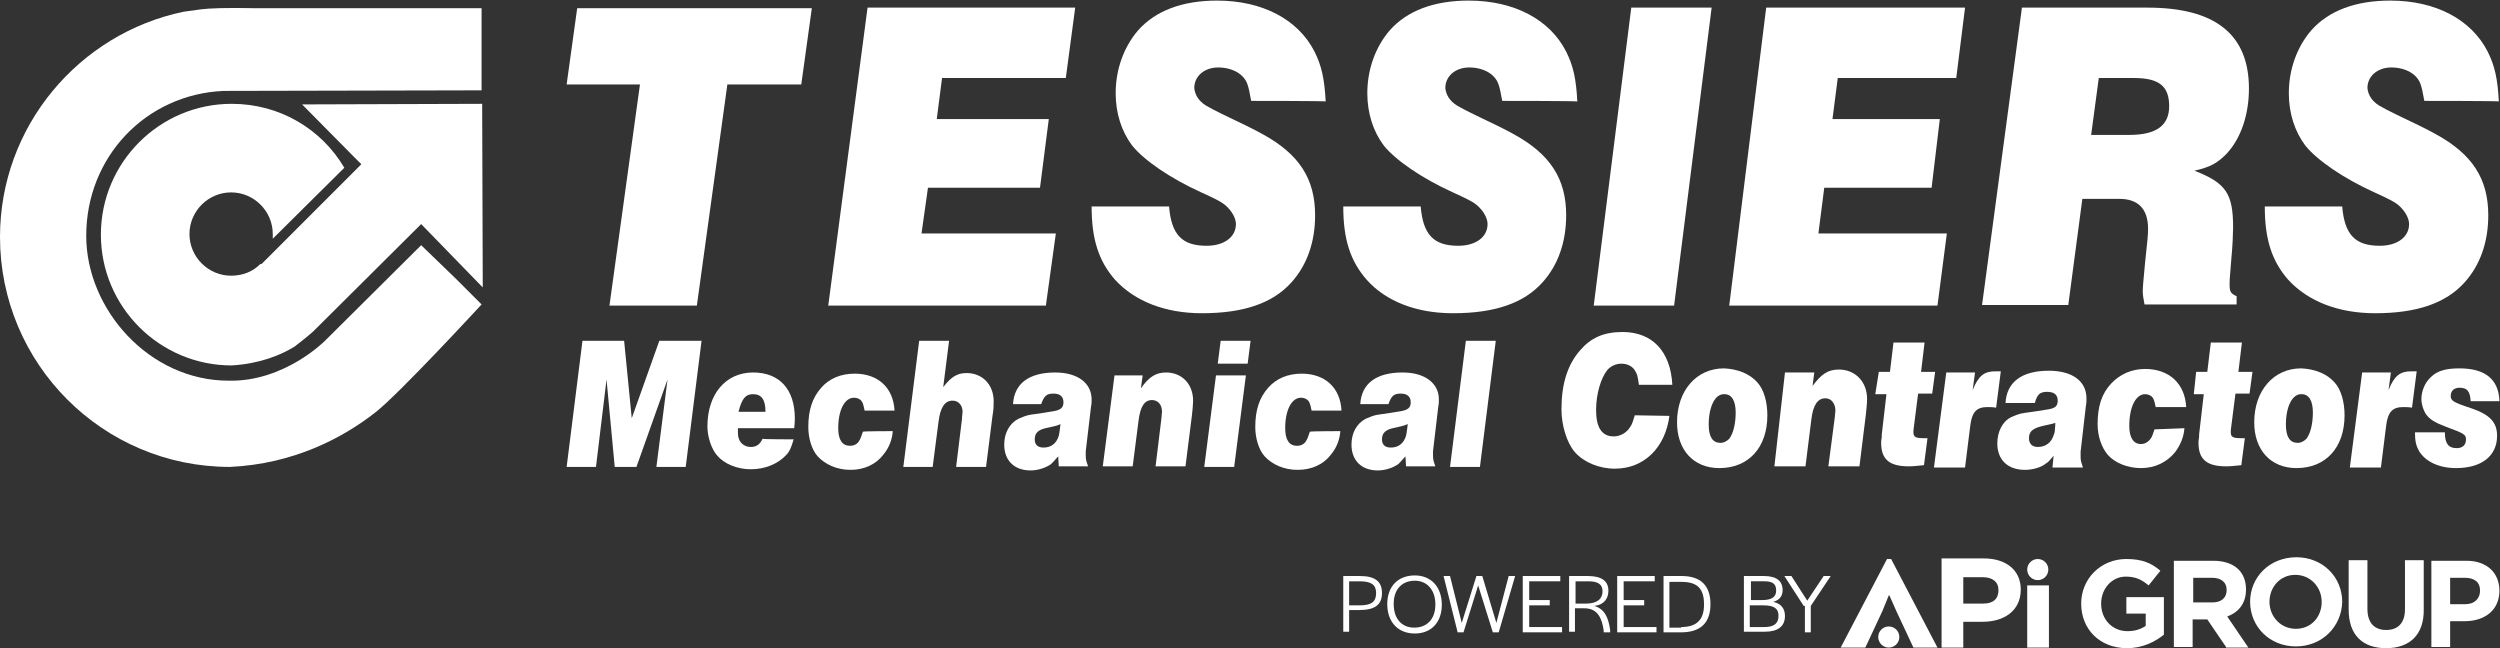 <svg version="1.1" preserveAspectRatio="xMinYMin" xmlns="http://www.w3.org/2000/svg" xmlns:xlink="http://www.w3.org/1999/xlink" x="0px" y="0px" width="426.2px"
	 height="110.5px" viewBox="0 0 426.2 110.5" xml:space="preserve">
<rect x="0" y="0" width="426.2" height="110.5" fill="#333333" stroke="none"/>
<style type="text/css">
	.st0{fill:#FFFFFF;}
</style>
<g id="Layer_1">
	<g>
		<g id="Wheel">
			<path class="st0" d="M77.7,47.5l-5.9-5.7L55.4,58.1c0,0-6.9,7-16.4,6.8c-13.6,0-24.3-12.2-24.3-24.7c0-13.4,10.1-24.1,23.4-24.7
				l44-0.1v-14l-38.5,0c-5.2-0.1-7.8,0-9.4,0.2L31.3,2C13.5,5.7,0,21.5,0,40.4C0,62,17.5,79.6,39.2,79.6c10.8-0.5,19.2-4.9,24.8-9.3
				c4-3.1,18.1-18.4,18.1-18.4L77.7,47.5C77.7,47.5,77.7,47.5,77.7,47.5z"/>
			<path class="st0" d="M82.2,17.7l-30.7,0.1l9,9.1l0,0l1.1,1.1l-17,17L44.4,45c-1.3,1.3-3,2-5,2c-3.9,0-7.1-3.2-7.1-7.1
				s3.2-7.1,7.1-7.1s7.1,3.2,7.1,7.1c0,0.3,0,0.5,0,0.8l12.2-12.1c-3.9-6.6-11-10.9-19.2-10.9c-12.3,0-22.3,10-22.3,22.3
				s10,22.3,22.3,22.3c4.9-0.3,8.4-1.8,10.7-3.2c2.1-1.6,3.2-2.6,3.2-2.6l18.4-18.3l10.5,10.8L82.2,17.7z"/>
		</g>
		<g>
			<g>
				<path class="st0" d="M118.8,52.1h-14.9l5.2-37.7H96.6l1.8-13h40l-1.8,13H124L118.8,52.1z"/>
				<path class="st0" d="M147.9,1.3h35.4l-1.6,12h-21.1l-0.9,7h19.1L177.3,32h-19.1l-1.1,7.8H180l-1.7,12.3h-37.1L147.9,1.3z"/>
				<path class="st0" d="M213.3,17.2c-0.5-2.8-0.7-3.3-1.4-4.1c-0.9-1-2.5-1.6-4.2-1.6c-2.4,0-4.1,1.5-4.1,3.5c0.1,1.1,0.7,2.2,2,3
					c0.5,0.3,1.6,0.9,3.9,2c1.3,0.6,4.6,2.2,5.8,2.9c6.2,3.4,8.9,7.6,8.9,13.8c0,4.6-1.4,8.5-4,11.4c-3.2,3.6-8.2,5.3-15.3,5.3
					c-6.2,0-11.4-2-14.8-5.7c-2.8-3.2-4-6.9-4-12.5h13.2c0.4,4.8,2.2,6.7,6.4,6.7c3,0,5-1.5,5-3.7c0-1-0.7-2.3-1.9-3.3
					c-0.6-0.5-1.8-1.1-4-2.1c-5.3-2.4-9.8-5.5-11.8-8c-1.8-2.4-2.8-5.5-2.8-8.9c0-4.1,1.4-7.9,3.8-10.7c3-3.4,7.6-5.1,13.5-5.1
					c7.7,0,13.8,3.2,16.6,8.7c1.2,2.4,1.7,4.6,1.9,8.5C226.1,17.2,213.3,17.2,213.3,17.2z"/>
				<path class="st0" d="M256.1,17.2c-0.5-2.8-0.7-3.3-1.4-4.1c-0.9-1-2.5-1.6-4.2-1.6c-2.4,0-4.1,1.5-4.1,3.5c0.1,1.1,0.7,2.2,2,3
					c0.5,0.3,1.6,0.9,3.9,2c1.3,0.6,4.6,2.2,5.8,2.9c6.2,3.4,8.9,7.6,8.9,13.8c0,4.6-1.4,8.5-4,11.4c-3.2,3.6-8.2,5.3-15.3,5.3
					c-6.2,0-11.4-2-14.7-5.7c-2.8-3.2-4-6.9-4-12.5h13.2c0.4,4.8,2.2,6.7,6.4,6.7c3,0,5-1.5,5-3.7c0-1-0.7-2.3-1.9-3.3
					c-0.6-0.5-1.8-1.1-4-2.1c-5.3-2.4-9.8-5.5-11.8-8c-1.8-2.4-2.8-5.5-2.8-8.9c0-4.1,1.4-7.9,3.8-10.7c3-3.4,7.6-5.1,13.5-5.1
					c7.7,0,13.8,3.2,16.6,8.7c1.2,2.4,1.7,4.6,1.9,8.5C268.9,17.2,256.1,17.2,256.1,17.2z"/>
				<path class="st0" d="M278.1,1.3h13.7l-6.4,50.8h-13.7L278.1,1.3z"/>
				<path class="st0" d="M301.1,1.3H335l-1.5,12h-20.2l-0.9,7h18.3L329.3,32H311l-1,7.8h21.9l-1.6,12.3h-35.5L301.1,1.3z"/>
				<path class="st0" d="M344.7,1.3h21.4c11.6,0,17.3,4.6,17.3,13.8c0,4.5-1.4,8.6-3.9,11.2c-1.5,1.5-2.7,2.2-5.4,2.8
					c5.4,2.1,6.6,3.9,6.6,9.7c0,0.8-0.1,3.4-0.3,5.3c-0.2,2.6-0.3,3.5-0.3,4.2c0,1.4,0.1,1.7,1.2,2.2v1.4h-15.7
					c-0.2-1.1-0.3-1.5-0.3-2.3c0-0.7,0.1-1.7,0.4-4.9c0.4-3.7,0.5-4.6,0.5-5.7c0-3.4-1.7-5.1-4.9-5.1H355l-2.4,18.1h-14.7L344.7,1.3
					z M363,23c4.6,0,6.8-1.6,6.8-4.9c0-3.4-1.7-4.8-6-4.8h-6l-1.3,9.7L363,23L363,23z"/>
				<path class="st0" d="M413.3,17.2c-0.5-2.8-0.7-3.3-1.4-4.1c-0.9-1-2.5-1.6-4.2-1.6c-2.4,0-4.1,1.5-4.1,3.5c0.1,1.1,0.7,2.2,2,3
					c0.5,0.3,1.6,0.9,3.9,2c1.3,0.6,4.6,2.2,5.8,2.9c6.2,3.4,8.9,7.6,8.9,13.8c0,4.6-1.4,8.5-4,11.4c-3.2,3.6-8.2,5.3-15.3,5.3
					c-6.2,0-11.4-2-14.8-5.7c-2.8-3.2-4-6.9-4-12.5h13.2c0.4,4.8,2.2,6.7,6.4,6.7c3,0,5-1.5,5-3.7c0-1-0.7-2.3-1.9-3.3
					c-0.6-0.5-1.8-1.1-4-2.1c-5.3-2.4-9.8-5.5-11.8-8c-1.8-2.4-2.8-5.5-2.8-8.9c0-4.1,1.4-7.9,3.8-10.7c3-3.4,7.6-5.1,13.5-5.1
					c7.7,0,13.8,3.2,16.6,8.7c1.2,2.4,1.7,4.6,1.9,8.5C426.2,17.2,413.3,17.2,413.3,17.2z"/>
			</g>
			<g>
				<path class="st0" d="M284.6,70.9c-0.7,5.4-4.3,9-9.3,9c-2.7,0-5.3-1.1-6.8-2.8c-1.4-1.6-2.3-4.6-2.3-7.3c0-4.3,1-7.6,3.2-10.1
					c1.8-2.1,4-3.1,7.2-3.1c5.1,0,8.2,3.3,8.5,9h-5.7c-0.2-1.5-0.3-1.8-0.6-2.3c-0.4-0.8-1.3-1.3-2.4-1.3c-0.9,0-1.8,0.4-2.4,1.1
					c-1.1,1.4-1.9,4.1-1.9,6.8c0,3,1,4.5,3,4.5c1.1,0,2.2-0.6,2.8-1.6c0.3-0.4,0.4-0.7,0.8-2L284.6,70.9L284.6,70.9z"/>
				<path class="st0" d="M299.6,65.2c1.1,1.2,1.7,3.3,1.7,5.6c0,5.5-3.2,9-8.2,9c-4.4,0-7.2-3.1-7.2-7.8c0-5.4,3.3-9.2,8-9.2
					C296.2,62.9,298.3,63.7,299.6,65.2z M291.3,72.4c0,2.1,0.7,3.1,2,3.1c0.6,0,1.1-0.3,1.5-0.7c0.7-0.9,1.1-2.6,1.1-4.5
					c0-2-0.7-3.1-1.9-3.1C292.4,67.1,291.3,69.3,291.3,72.4z"/>
				<path class="st0" d="M304.3,63.5h5l-0.3,2.3c1.5-2,2.6-2.8,4.5-2.8c2.8,0,4.8,2.1,4.8,5c0,0.7-0.1,1.6-0.2,2.6l-1.1,8.9h-5.3
					l1.1-8.4c0-0.4,0.1-0.8,0.1-1.1c0-1.2-0.7-2.1-1.7-2.1c-1.3,0-2.1,1.1-2.4,3.6l-1,8h-5.3L304.3,63.5z"/>
				<path class="st0" d="M320.3,63.4h1.9l0.6-5h5.3l-0.6,5h2.4l-0.5,3.7H327l-0.7,5.5c-0.1,0.6-0.1,0.9-0.1,1.1c0,0.8,0.4,1,1.7,1
					h0.7l-0.6,4.6c-1.1,0.1-1.7,0.2-2.6,0.2c-3.3,0-4.7-1.2-4.7-4c0-0.3,0-0.4,0.1-1v-0.1l0-0.1v-0.1l0-0.1l0.8-6.9h-1.9L320.3,63.4
					z"/>
				<path class="st0" d="M331.8,63.5h4.9l-0.4,3c1-2.5,2-3.2,3.9-3.2c0.3,0,0.5,0,0.9,0l-0.8,6.2c-0.5-0.1-1.2-0.1-1.5-0.1
					c-1.8,0-2.6,0.8-2.9,3.1l-0.9,7.2h-5.3L331.8,63.5z"/>
				<path class="st0" d="M350.1,77.7c-0.7,0.8-0.9,1.1-1.3,1.3c-0.8,0.7-2.3,1.1-3.6,1.1c-2.9,0-4.7-1.7-4.7-4.5
					c0-2,0.9-3.8,2.4-4.5c0.7-0.3,1.4-0.6,2.2-0.7c2.8-0.4,1.5-0.2,4-0.6c1.3-0.2,1.7-0.6,1.7-1.5c0-1-0.6-1.5-1.8-1.5
					s-1.7,0.4-2.1,1.9h-5c0.2-3.6,2.8-5.5,7.4-5.5c4,0,6.4,1.8,6.4,4.7c0,0.4,0,0.8-0.1,1.3l-0.9,7.8c0,0.2,0,0.5,0,0.7
					c0,0.7,0,0.8,0.4,2h-5.2L350.1,77.7z M348.3,72.6c-1.7,0.4-2.4,0.9-2.4,2.1c0,0.9,0.5,1.5,1.5,1.5c1.3,0,2.3-0.7,2.7-2
					c0.2-0.5,0.2-0.4,0.3-2.1C349.7,72.3,350.1,72.2,348.3,72.6z"/>
				<path class="st0" d="M372.4,73c-0.1,1.5-0.7,2.9-1.6,4.1c-1.4,1.7-3.4,2.7-5.8,2.7c-2.3,0-4.5-0.9-5.7-2.3
					c-1-1.2-1.7-3.1-1.7-5.2c0-3,0.7-5.2,2.3-6.9c1.5-1.6,3.5-2.5,5.8-2.5c4.1,0,6.8,2.5,7,6.5h-5.2c-0.2-1-0.3-1.3-0.5-1.6
					c-0.3-0.4-0.8-0.6-1.3-0.6c-1.6,0-2.7,2.2-2.7,5.4c0,2,0.7,3.1,2,3.1c0.7,0,1.3-0.4,1.7-1c0.2-0.3,0.3-0.6,0.6-1.5L372.4,73
					L372.4,73z"/>
				<path class="st0" d="M374.4,63.4h1.9l0.6-5h5.3l-0.6,5h2.4l-0.5,3.7h-2.4l-0.7,5.5c-0.1,0.6-0.1,0.9-0.1,1.1c0,0.8,0.4,1,1.7,1
					h0.7l-0.6,4.6c-1.1,0.1-1.7,0.2-2.6,0.2c-3.3,0-4.7-1.2-4.7-4c0-0.3,0-0.4,0.1-1v-0.1l0-0.1v-0.1l0-0.1l0.8-6.9H374L374.4,63.4z
					"/>
				<path class="st0" d="M398,65.2c1.1,1.2,1.7,3.3,1.7,5.6c0,5.5-3.2,9-8.2,9c-4.4,0-7.2-3.1-7.2-7.8c0-5.4,3.3-9.2,8-9.2
					C394.6,62.9,396.7,63.7,398,65.2z M389.7,72.4c0,2.1,0.7,3.1,2,3.1c0.6,0,1.1-0.3,1.5-0.7c0.7-0.9,1.1-2.6,1.1-4.5
					c0-2-0.7-3.1-1.9-3.1C390.8,67.1,389.7,69.3,389.7,72.4z"/>
				<path class="st0" d="M402.7,63.5h4.9l-0.4,3c1-2.5,2-3.2,3.9-3.2c0.3,0,0.5,0,0.9,0l-0.8,6.2c-0.5-0.1-1.2-0.1-1.5-0.1
					c-1.8,0-2.6,0.8-2.9,3.1l-0.9,7.2h-5.3L402.7,63.5z"/>
				<path class="st0" d="M416.8,73.7c0,1.9,0.6,2.7,2,2.7c1,0,1.6-0.5,1.6-1.5c0-0.8-0.3-1-3.3-2.1c-2.1-0.8-2.9-1.3-3.6-2.3
					c-0.4-0.7-0.7-1.6-0.7-2.5c0-1.3,0.6-2.8,1.6-3.7c1.1-1.1,2.6-1.5,4.9-1.5c4.4,0,6.7,1.9,6.8,5.6h-4.9c-0.1-1.7-0.6-2.3-1.9-2.3
					c-0.9,0-1.5,0.5-1.5,1.4c0,0.8,0.4,1.1,3.5,2.1c3.2,1.1,4.4,2.4,4.4,4.7c0,3.4-2.6,5.5-7,5.5c-2.9,0-5.2-1.1-6.3-2.9
					c-0.5-0.9-0.7-1.7-0.7-3.2L416.8,73.7L416.8,73.7z"/>
			</g>
			<g>
				<path class="st0" d="M99.3,58.1h7.1l1.3,13.2l4.7-13.2h7.2l-2.7,21.5h-5l1.9-14.9l-5.3,14.9h-3.7l-1.4-14.9l-1.8,14.9h-5
					L99.3,58.1z"/>
				<path class="st0" d="M135.3,74.9c-0.4,1.4-0.7,2.1-1.3,2.7c-1.4,1.5-3.6,2.4-6,2.4c-2.3,0-4.5-0.9-5.7-2.3c-1-1.1-1.7-3.2-1.7-5
					c0-5.5,3.1-9.2,7.8-9.2c4.5,0,7.1,2.9,7.1,7.8c0,0.3,0,0.8-0.1,1.7h-9.6c0,1.1,0,1.4,0.2,1.9c0.3,0.8,1.1,1.3,2,1.3
					c1,0,1.6-0.5,2-1.4C130,74.9,135.3,74.9,135.3,74.9z M130.5,70.2c0-2.1-0.7-3-2.1-3c-1.3,0-1.9,0.7-2.5,3H130.5z"/>
				<path class="st0" d="M152.2,73.5c-0.1,1.4-0.6,2.8-1.6,4c-1.3,1.7-3.3,2.6-5.6,2.6c-2.3,0-4.3-0.9-5.6-2.3c-1-1.1-1.6-3.1-1.6-5
					c0-2.9,0.7-5,2.2-6.7c1.4-1.6,3.4-2.4,5.7-2.4c4,0,6.6,2.4,6.8,6.3h-5.1c-0.2-1-0.3-1.3-0.5-1.6c-0.3-0.4-0.8-0.6-1.3-0.6
					c-1.6,0-2.7,2.1-2.7,5.2c0,2,0.7,3,2,3c0.7,0,1.3-0.3,1.6-0.9c0.2-0.3,0.3-0.6,0.6-1.5C147.1,73.5,152.2,73.5,152.2,73.5z"/>
				<path class="st0" d="M156.7,58.1h5.1l-1,7.9c1.4-1.8,2.4-2.4,4-2.4c2.7,0,4.6,2,4.6,4.8c0,0.7,0,1.4-0.2,2.5l-1.1,8.7H163l1-8.2
					c0-0.5,0.1-0.9,0.1-1.2c0-1.1-0.7-1.9-1.7-1.9c-1.3,0-2.1,1.1-2.4,3.6l-1,7.7H154L156.7,58.1z"/>
				<path class="st0" d="M180.4,77.8c-0.7,0.8-0.9,1-1.2,1.3c-0.8,0.6-2.2,1.1-3.5,1.1c-2.8,0-4.5-1.7-4.5-4.4c0-2,0.9-3.6,2.4-4.4
					c0.7-0.3,1.4-0.6,2.1-0.7c2.7-0.4,1.5-0.2,3.9-0.6c1.2-0.2,1.7-0.6,1.7-1.5c0-1-0.6-1.5-1.7-1.5c-1.2,0-1.6,0.4-2.1,1.8h-4.8
					c0.2-3.5,2.7-5.4,7.2-5.4c3.8,0,6.2,1.8,6.2,4.6c0,0.3,0,0.8-0.1,1.2l-0.9,7.6c0,0.2,0,0.5,0,0.7c0,0.6,0,0.8,0.4,1.9h-5
					L180.4,77.8z M178.7,72.9c-1.7,0.3-2.3,0.9-2.3,2c0,0.9,0.5,1.4,1.5,1.4c1.3,0,2.2-0.7,2.6-2c0.1-0.5,0.1-0.4,0.3-2
					C180.1,72.6,180.4,72.5,178.7,72.9z"/>
				<path class="st0" d="M190,64h4.8l-0.3,2.2c1.4-2,2.6-2.7,4.3-2.7c2.7,0,4.6,2,4.6,4.8c0,0.6-0.1,1.6-0.2,2.5l-1.1,8.7h-5.1
					l1-8.2c0-0.4,0.1-0.8,0.1-1.1c0-1.2-0.7-2-1.7-2c-1.3,0-2,1.1-2.3,3.5l-1,7.8h-5.1L190,64z"/>
				<path class="st0" d="M207.3,64h5.1l-2,15.6h-5.1L207.3,64z M208.1,58.1h5.1l-0.5,3.9h-5.1L208.1,58.1z"/>
				<path class="st0" d="M228.5,73.5c-0.1,1.4-0.6,2.8-1.6,4c-1.3,1.7-3.3,2.6-5.7,2.6c-2.3,0-4.3-0.9-5.6-2.3c-1-1.1-1.6-3.1-1.6-5
					c0-2.9,0.7-5,2.2-6.7c1.4-1.6,3.4-2.4,5.7-2.4c4,0,6.6,2.4,6.8,6.3h-5.1c-0.2-1-0.3-1.3-0.5-1.6c-0.3-0.4-0.8-0.6-1.3-0.6
					c-1.6,0-2.7,2.1-2.7,5.2c0,2,0.7,3,2,3c0.7,0,1.3-0.3,1.6-0.9c0.2-0.3,0.3-0.6,0.6-1.5C223.4,73.5,228.5,73.5,228.5,73.5z"/>
				<path class="st0" d="M239.6,77.8c-0.7,0.8-0.9,1-1.2,1.3c-0.8,0.6-2.2,1.1-3.5,1.1c-2.8,0-4.5-1.7-4.5-4.4c0-2,0.9-3.6,2.4-4.4
					c0.7-0.3,1.4-0.6,2.1-0.7c2.7-0.4,1.5-0.2,3.9-0.6c1.2-0.2,1.7-0.6,1.7-1.5c0-1-0.6-1.5-1.7-1.5c-1.2,0-1.6,0.4-2.1,1.8h-4.8
					c0.2-3.5,2.7-5.4,7.2-5.4c3.8,0,6.2,1.8,6.2,4.6c0,0.3,0,0.8-0.1,1.2l-0.9,7.6c0,0.2,0,0.5,0,0.7c0,0.6,0,0.8,0.4,1.9h-5
					L239.6,77.8z M237.9,72.9c-1.7,0.3-2.3,0.9-2.3,2c0,0.9,0.5,1.4,1.5,1.4c1.3,0,2.2-0.7,2.6-2c0.1-0.5,0.1-0.4,0.3-2
					C239.2,72.6,239.6,72.5,237.9,72.9z"/>
				<path class="st0" d="M249.9,58.1h5.1l-2.7,21.5h-5.1L249.9,58.1z"/>
			</g>
		</g>
	</g>
</g>
<g id="Layer_3">
	<g>
		<g>
			<path class="st0" d="M344.5,100.5c0,3.6-2.8,5.5-6.5,5.5h-3.3v4.4H331V95.2h7.2C342,95.2,344.5,97.2,344.5,100.5z M338,98.4h-3.3
				v4.5h3.4c1.7,0,2.6-0.8,2.6-2.3C340.7,99.2,339.7,98.4,338,98.4z"/>
		</g>
		<g>
			<path class="st0" d="M322,101.5l-1.1,2.7l-2.9,6.2h-4.2l7.9-15.1h0.7l7.9,15.1h-4.1l-2.9-6.2l-1.2-2.7H322z"/>
		</g>
		<g>
			<path class="st0" d="M345.6,110.4V99.8h3.7v10.6H345.6z"/>
		</g>
		<g>
			<circle class="st0" cx="347.4" cy="97.1" r="1.8"/>
		</g>
		<g>
			<circle class="st0" cx="322" cy="108.6" r="1.8"/>
		</g>
		<g>
			<path class="st0" d="M362.6,110.5c-4.6,0-7.8-3.2-7.8-7.6v0c0-4.2,3.3-7.6,7.7-7.6c2.7,0,4.3,0.7,5.8,2l-2,2.5
				c-1.1-0.9-2.1-1.5-3.9-1.5c-2.4,0-4.2,2.1-4.2,4.6v0c0,2.7,1.9,4.7,4.5,4.7c1.2,0,2.2-0.3,3.1-0.9v-2.1h-3.3v-2.8h6.4v6.4
				C367.4,109.4,365.3,110.5,362.6,110.5z"/>
		</g>
		<g>
			<path class="st0" d="M379.5,110.3l-3.2-4.7h-2.5v4.7h-3.2V95.6h6.7c3.5,0,5.6,1.8,5.6,4.9v0c0,2.4-1.3,3.9-3.2,4.6l3.6,5.3H379.5
				z M379.6,100.6c0-1.4-1-2.1-2.5-2.1h-3.2v4.2h3.3C378.7,102.7,379.6,101.9,379.6,100.6L379.6,100.6z"/>
		</g>
		<g>
			<path class="st0" d="M391.4,110.2c-4.5,0-7.8-3.4-7.8-7.6v0c0-4.2,3.3-7.6,7.9-7.6c4.5,0,7.8,3.4,7.8,7.6v0
				C399.2,106.8,395.9,110.2,391.4,110.2z M395.8,102.6c0-2.5-1.9-4.6-4.5-4.6c-2.6,0-4.4,2.1-4.4,4.6v0c0,2.5,1.9,4.6,4.5,4.6
				S395.8,105.2,395.8,102.6L395.8,102.6z"/>
		</g>
		<g>
			<path class="st0" d="M406.8,110.5c-4,0-6.4-2.2-6.4-6.6v-8.4h3.2v8.3c0,2.4,1.2,3.6,3.2,3.6c2,0,3.2-1.2,3.2-3.5v-8.4h3.2v8.3
				C413.3,108.3,410.7,110.5,406.8,110.5z"/>
		</g>
		<g>
			<path class="st0" d="M420.2,105.9h-2.5v4.4h-3.2V95.6h6c3.5,0,5.6,2.1,5.6,5.1v0C426.1,104.1,423.5,105.9,420.2,105.9z
				 M422.8,100.7c0-1.5-1-2.2-2.6-2.2h-2.5v4.5h2.6C421.9,103,422.8,102,422.8,100.7L422.8,100.7z"/>
		</g>
		<g>
			<path class="st0" d="M228.9,98.2h2.9c2.6,0,3.8,0.9,3.8,2.9c0,2-1.2,2.9-3.9,2.9H230v3.7h-1V98.2z M231.8,103.2
				c2,0,2.8-0.6,2.8-2.1c0-1.4-0.8-2-2.8-2H230v4.1H231.8z"/>
			<path class="st0" d="M236.5,103c0-3,1.8-4.9,4.7-4.9c2.8,0,4.6,2,4.6,5c0,3-1.8,4.9-4.6,4.9C238.3,108,236.5,106,236.5,103z
				 M244.7,103.1V103c0-2.4-1.4-4-3.5-4c-2.2,0-3.6,1.5-3.6,3.9v0.1c0,2.4,1.3,4,3.5,4C243.3,107,244.7,105.5,244.7,103.1z"/>
			<path class="st0" d="M246.1,98.2h1.1l2,8l2.5-8h1l2.4,8l2.1-8h1.1l-2.8,9.6h-1l-2.5-8l-2.5,8h-1L246.1,98.2z"/>
			<path class="st0" d="M259.6,98.2h6.4v0.9h-5.3v3.2h3.5v0.9h-3.5v3.7h5.6v0.9h-6.7V98.2z"/>
			<path class="st0" d="M267.4,98.2h3.3c2.4,0,3.5,0.9,3.5,2.5c0,1.3-0.7,2.4-2.4,2.6c1.7,0.5,2.4,1.9,2.7,4.1l0,0.4h-1.1l0-0.3
				c-0.3-2.2-1.1-3.8-3.3-3.8h-1.6v4h-1V98.2z M270.4,102.9c2,0,2.8-0.9,2.8-2.1c0-1.2-0.8-1.7-2.4-1.7h-2.2v3.8H270.4z"/>
			<path class="st0" d="M275.7,98.2h6.4v0.9h-5.3v3.2h3.5v0.9h-3.5v3.7h5.6v0.9h-6.7V98.2z"/>
			<path class="st0" d="M283.6,98.2h3.1c3.2,0,4.9,1.6,4.9,4.8c0,3.2-1.7,4.8-5,4.8h-3V98.2z M286.6,106.9c2.6,0,3.9-1.2,3.9-3.8
				V103c0-2.7-1.2-3.8-3.8-3.8h-2.1v7.8H286.6z"/>
			<path class="st0" d="M297.3,98.2h3.4c2.1,0,3.2,0.8,3.2,2.4c0,1-0.5,1.7-1.6,2c1.3,0.3,2,1.1,2,2.4c0,1.8-1.2,2.7-3.5,2.7h-3.5
				V98.2z M300.4,102.3c1.6,0,2.4-0.5,2.4-1.6c0-1.1-0.5-1.6-2-1.6h-2.3v3.2H300.4z M300.8,106.9c1.6,0,2.4-0.6,2.4-1.9
				c0-1.3-0.8-1.8-2.6-1.8h-2.3v3.7H300.8z"/>
			<path class="st0" d="M307.5,103.3l-3.3-5.1h1.2l2.7,4.2l2.8-4.2h1.2l-3.4,5.1v4.5h-1V103.3z"/>
		</g>
	</g>
</g>
</svg>
